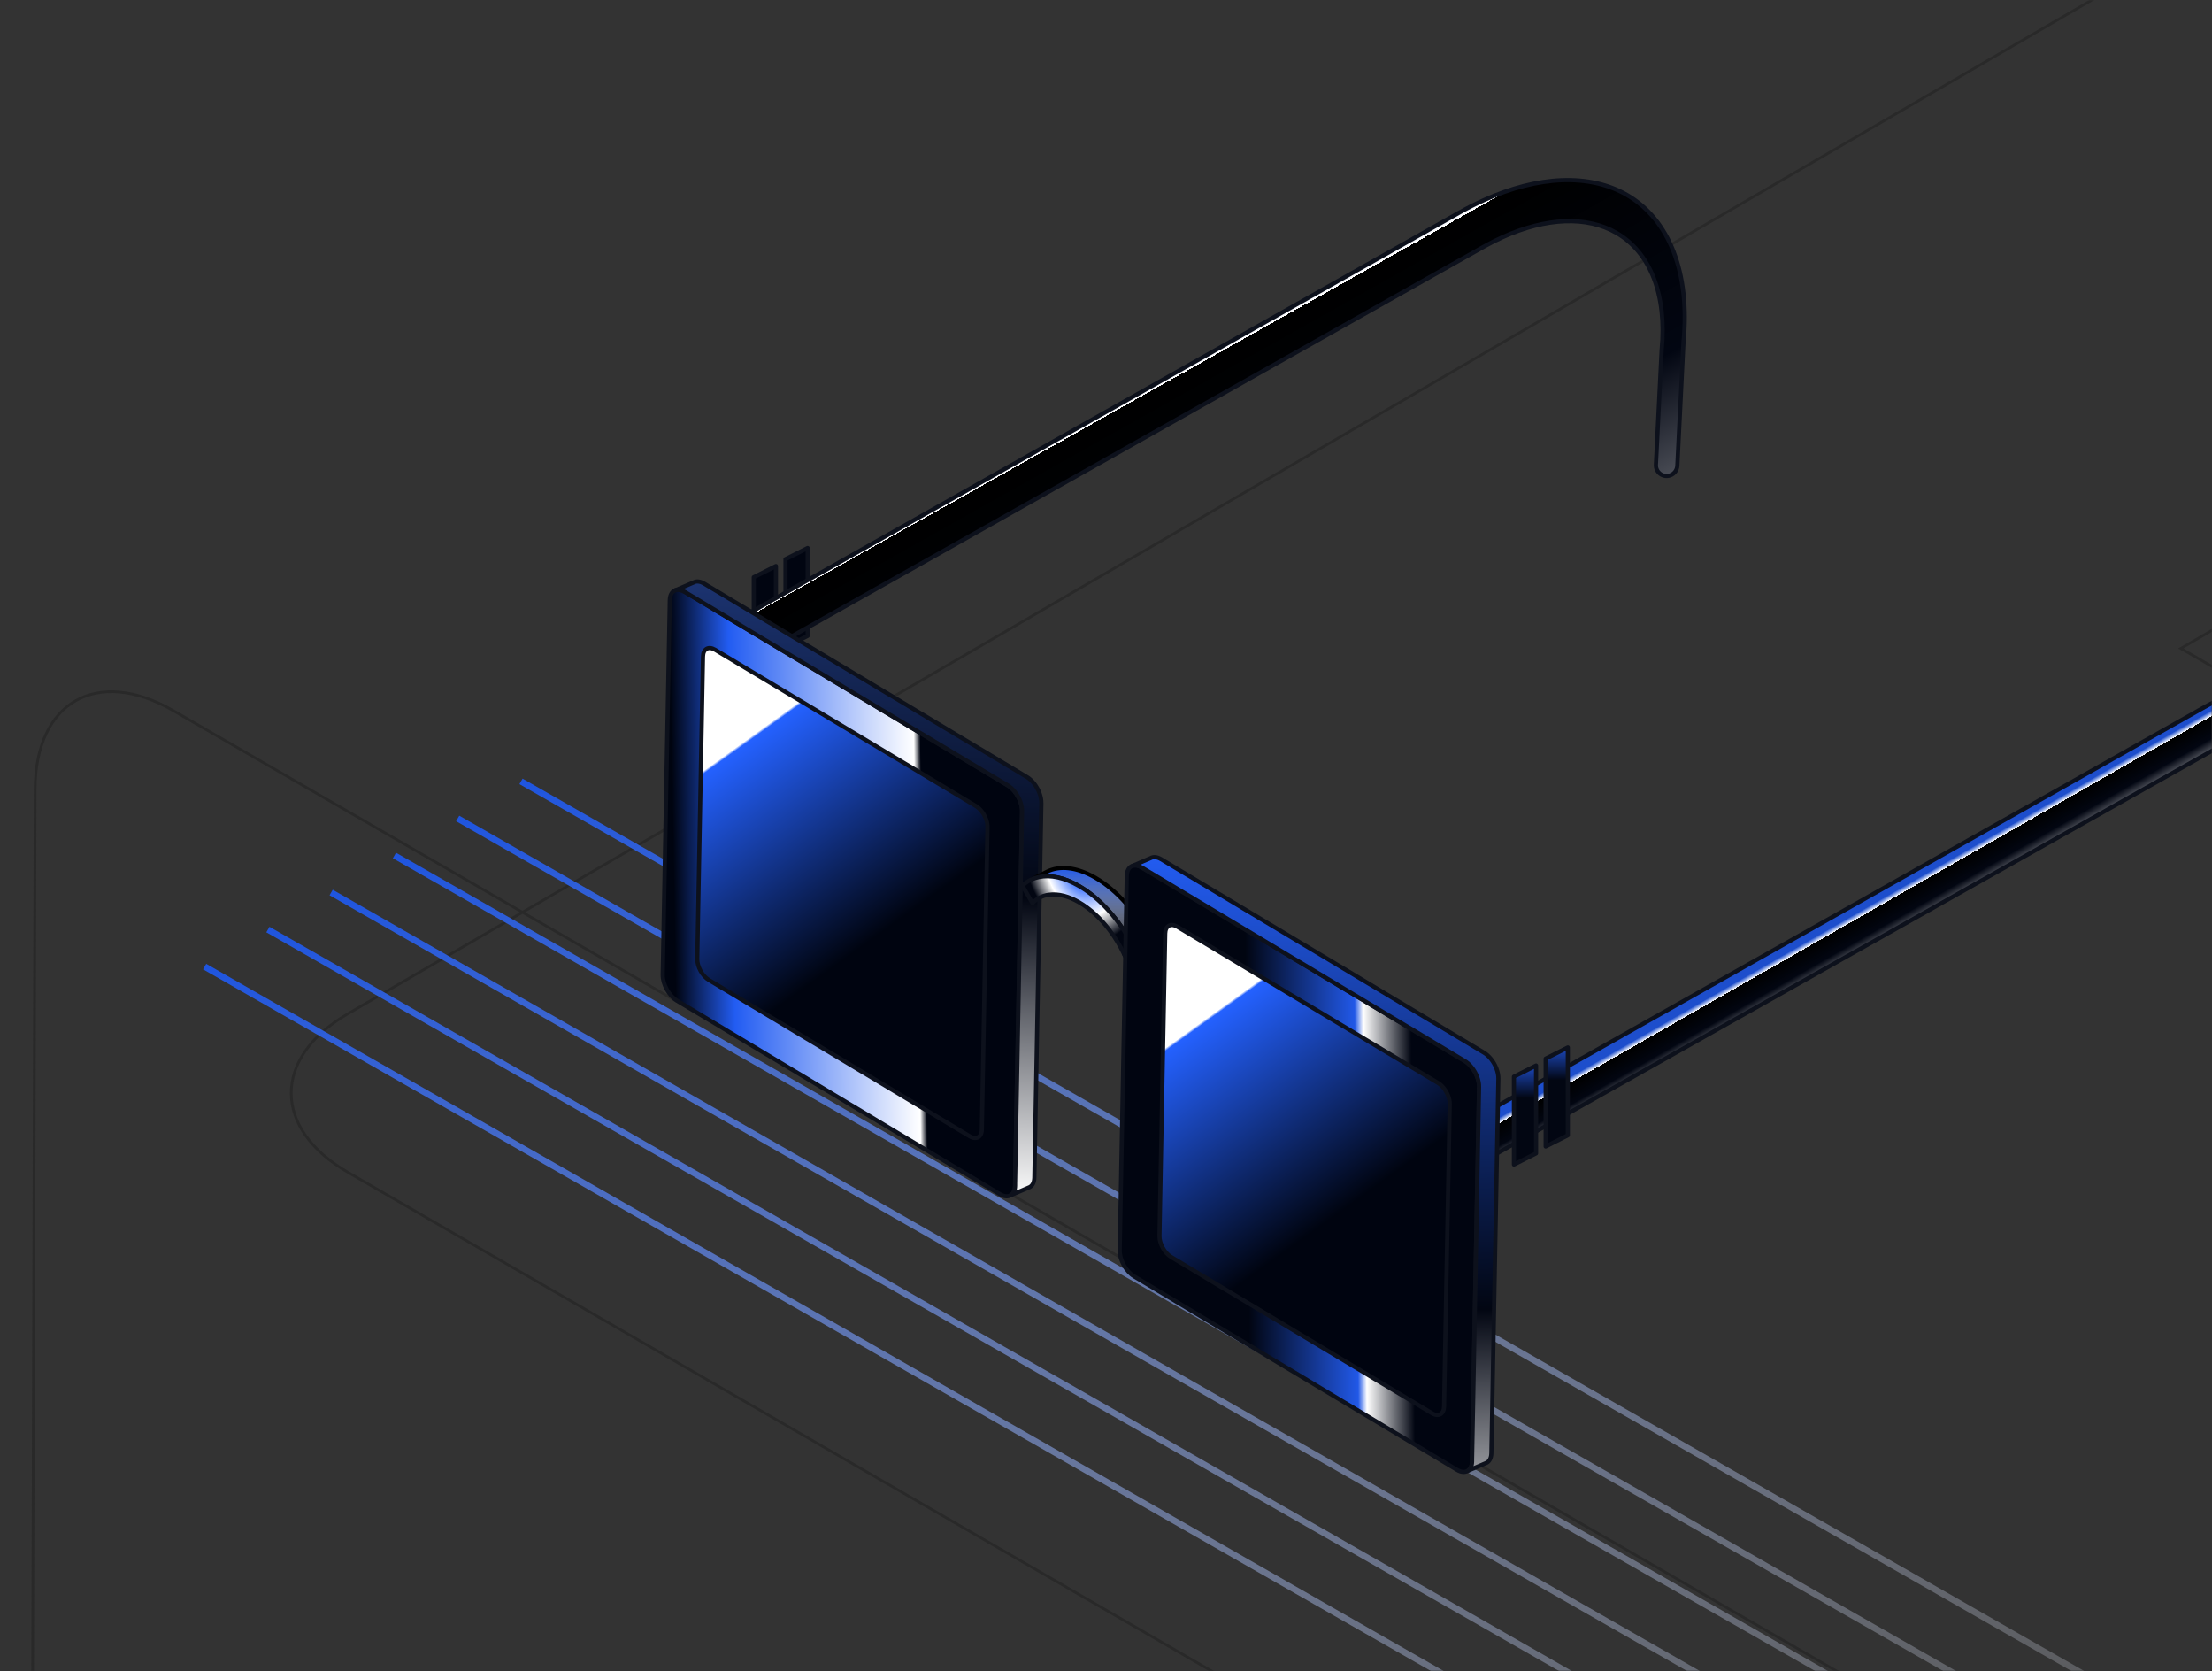 <svg width="817" height="617" viewBox="0 0 817 617" fill="none" xmlns="http://www.w3.org/2000/svg">
<rect x="0" y="0" width="817" height="617" fill="#333333" stroke="none"/>
<mask id="mask0_120_1821" style="mask-type:alpha" maskUnits="userSpaceOnUse" x="0" y="0" width="817" height="617">
<rect width="817" height="617" fill="#D9D9D9"/>
</mask>
<g mask="url(#mask0_120_1821)">
<path d="M-2053.27 -1904.79L-3158.39 -2542.76C-3186.41 -2558.97 -3231.74 -2558.87 -3259.56 -2542.76L-4357.67 -1904.59C-4385.49 -1888.38 -4385.39 -1862.17 -4357.37 -1846.06L-3252.45 -1208.2C-3224.43 -1191.99 -3179.2 -1191.99 -3151.29 -1208.2L-2697.39 -1471.95L-3680.53 -2039.57L-3490.41 -2150.03L-2507.07 -1582.31L-2052.87 -1846.26C-2025.05 -1862.37 -2025.25 -1888.68 -2053.17 -1904.79M-4437.62 -2263.1L-5542.74 -2901.06C-5570.76 -2917.27 -5616.09 -2917.17 -5643.91 -2901.06L-6742.02 -2263C-6769.84 -2246.79 -6769.74 -2220.57 -6741.72 -2204.47L-5636.8 -1566.6C-5608.78 -1550.39 -5563.56 -1550.39 -5535.64 -1566.6L-5081.74 -1830.35L-6064.88 -2397.98L-5874.76 -2508.44L-4891.42 -1940.71L-4437.22 -2204.67C-4409.4 -2220.77 -4409.6 -2247.09 -4437.52 -2263.2M-482.149 -3792.77L-1587.27 -4430.73C-1615.29 -4446.94 -1660.62 -4446.84 -1688.43 -4430.73L-2786.55 -3792.57C-2814.37 -3776.36 -2814.27 -3750.14 -2786.25 -3734.04L-1681.33 -3096.17C-1653.31 -3079.96 -1608.08 -3079.96 -1580.16 -3096.17L-1126.27 -3359.92L-2109.41 -3927.55L-1919.28 -4038.01L-935.944 -3470.29L-481.749 -3734.24C-453.931 -3750.34 -454.131 -3776.66 -482.049 -3792.77M-2866.5 -4151.07L-3971.62 -4789.14C-3999.64 -4805.35 -4044.97 -4805.25 -4072.78 -4789.14L-5170.9 -4150.97C-5198.72 -4134.76 -5198.62 -4108.55 -5170.6 -4092.44L-4065.68 -3454.58C-4037.66 -3438.37 -3992.43 -3438.37 -3964.51 -3454.58L-3510.62 -3718.33L-4493.76 -4285.95L-4303.64 -4396.41L-3320.3 -3828.69L-2866.1 -4092.64C-2838.28 -4108.75 -2838.48 -4135.06 -2866.4 -4151.17M-2053.27 2620.58L-3158.39 1982.62C-3186.41 1966.41 -3231.74 1966.51 -3259.56 1982.62L-4357.67 2620.78C-4385.49 2636.99 -4385.39 2663.21 -4357.37 2679.32L-3252.45 3317.18C-3224.43 3333.39 -3179.2 3333.39 -3151.29 3317.18L-2697.39 3053.43L-3680.53 2485.81L-3490.41 2375.34L-2507.07 2943.07L-2052.87 2679.12C-2025.05 2663.01 -2025.25 2636.69 -2053.17 2620.58M-4437.62 2262.28L-5542.74 1624.31C-5570.76 1608.11 -5616.09 1608.21 -5643.91 1624.31L-6742.02 2262.38C-6769.84 2278.59 -6769.74 2304.8 -6741.72 2320.91L-5636.8 2958.78C-5608.78 2974.98 -5563.56 2974.98 -5535.64 2958.78L-5081.74 2695.03L-6064.88 2127.4L-5874.76 2016.94L-4891.42 2584.66L-4437.22 2320.71C-4409.4 2304.6 -4409.6 2278.29 -4437.52 2262.18M-482.149 732.608L-1587.27 94.644C-1615.29 78.435 -1660.62 78.535 -1688.43 94.644L-2786.55 732.808C-2814.37 749.017 -2814.27 775.232 -2786.25 791.341L-1681.33 1429.2C-1653.31 1445.41 -1608.08 1445.41 -1580.16 1429.2L-1126.27 1165.45L-2109.41 597.831L-1919.28 487.368L-935.944 1055.09L-481.749 791.141C-453.931 775.032 -454.131 748.717 -482.049 732.608M-2866.5 374.305L-3971.62 -263.759C-3999.64 -279.968 -4044.97 -279.868 -4072.78 -263.759L-5170.9 374.405C-5198.72 390.614 -5198.62 416.83 -5170.6 432.939L-4065.68 1070.8C-4037.66 1087.01 -3992.43 1087.01 -3964.51 1070.8L-3510.62 807.052L-4493.76 239.428L-4303.64 128.965L-3320.3 696.689L-2866.1 432.739C-2838.28 416.629 -2838.48 390.315 -2866.4 374.205M-2051.77 7145.96L-3156.89 6508C-3184.91 6491.79 -3230.24 6491.89 -3258.05 6508L-4356.17 7146.16C-4383.99 7162.37 -4383.89 7188.59 -4355.87 7204.7L-3250.95 7842.56C-3222.93 7858.77 -3177.7 7858.77 -3149.78 7842.56L-2695.89 7578.81L-3679.03 7011.19L-3488.9 6900.72L-2505.57 7468.45L-2051.37 7204.5C-2023.55 7188.39 -2023.75 7162.07 -2051.67 7145.96M-4436.12 6787.66L-5541.24 6149.7C-5569.26 6133.49 -5614.59 6133.59 -5642.41 6149.7L-6740.52 6787.76C-6768.34 6803.97 -6768.24 6830.18 -6740.22 6846.29L-5635.3 7484.16C-5607.28 7500.37 -5562.05 7500.37 -5534.14 7484.16L-5080.24 7220.41L-6063.38 6652.78L-5873.26 6542.32L-4889.92 7110.04L-4435.72 6846.09C-4407.9 6829.98 -4408.1 6803.67 -4436.02 6787.56M-480.648 5257.99L-1585.77 4620.03C-1613.78 4603.82 -1659.11 4603.92 -1686.93 4620.03L-2785.05 5258.19C-2812.87 5274.4 -2812.77 5300.61 -2784.75 5316.72L-1679.83 5954.59C-1651.81 5970.8 -1606.58 5970.8 -1578.66 5954.59L-1124.77 5690.84L-2107.91 5123.21L-1917.78 5012.75L-934.443 5580.47L-480.247 5316.52C-452.429 5300.41 -452.63 5274.1 -480.548 5257.99M-2865 4899.68L-3970.12 4261.62C-3998.14 4245.41 -4043.47 4245.51 -4071.28 4261.62L-5169.4 4899.78C-5197.22 4915.99 -5197.12 4942.21 -5169.1 4958.32L-4064.18 5596.18C-4036.16 5612.39 -3990.93 5612.39 -3963.01 5596.18L-3509.12 5332.43L-4492.26 4764.81L-4302.13 4654.34L-3318.79 5222.07L-2864.6 4958.12C-2836.78 4942.01 -2836.98 4915.69 -2864.9 4899.58M30.485 -2764.89L1135.6 -2126.92C1163.62 -2110.71 1208.95 -2110.81 1236.77 -2126.92L2334.88 -2765.08C2362.7 -2781.29 2362.6 -2807.51 2334.58 -2823.62L1229.67 -3461.48C1201.65 -3477.69 1156.42 -3477.69 1128.5 -3461.48L674.604 -3197.73L1657.74 -2630.11L1467.62 -2519.65L484.281 -3087.37L30.085 -2823.42C2.267 -2807.31 2.467 -2780.99 30.385 -2764.89M2414.84 -2406.58L3519.96 -1768.62C3547.97 -1752.41 3593.3 -1752.51 3621.12 -1768.62L4719.24 -2406.68C4747.05 -2422.89 4746.95 -2449.1 4718.94 -2465.21L3614.02 -3103.08C3586 -3119.29 3540.77 -3119.29 3512.85 -3103.08L3058.96 -2839.33L4042.1 -2271.7L3851.97 -2161.24L2868.63 -2728.96L2414.44 -2465.01C2386.62 -2448.9 2386.82 -2422.59 2414.74 -2406.48M-1540.64 -876.91L-435.519 -238.946C-407.5 -222.737 -362.17 -222.837 -334.352 -238.946L763.762 -877.109C791.58 -893.319 791.48 -919.534 763.462 -935.643L-341.457 -1573.51C-369.475 -1589.72 -414.705 -1589.72 -442.623 -1573.51L-896.518 -1309.76L86.621 -742.133L-103.503 -631.67L-1086.84 -1199.39L-1541.04 -935.443C-1568.86 -919.334 -1568.66 -893.019 -1540.74 -876.91M843.714 -518.607L1948.83 119.456C1976.85 135.666 2022.18 135.566 2050 119.456L3148.11 -518.707C3175.93 -534.916 3175.83 -561.131 3147.81 -577.24L2042.89 -1215.1C2014.88 -1231.31 1969.65 -1231.31 1941.73 -1215.1L1487.83 -951.354L2470.97 -383.73L2280.85 -273.267L1297.51 -840.991L843.314 -577.04C815.496 -560.931 815.696 -534.616 843.614 -518.507M3245.98 2620.58L2140.86 1982.62C2112.84 1966.41 2067.51 1966.51 2039.69 1982.62L941.577 2620.78C913.759 2636.99 913.86 2663.21 941.878 2679.32L2046.8 3317.18C2074.82 3333.39 2120.04 3333.39 2147.96 3317.18L2601.86 3053.43L1618.72 2485.81L1808.84 2375.34L2792.18 2943.07L3246.38 2679.12C3274.2 2663.01 3274 2636.69 3246.08 2620.58M861.626 2262.28L-243.493 1624.31C-271.511 1608.11 -316.841 1608.21 -344.659 1624.31L-1442.77 2262.38C-1470.59 2278.59 -1470.49 2304.8 -1442.47 2320.91L-337.554 2958.78C-309.536 2974.98 -264.307 2974.98 -236.389 2958.78L217.506 2695.03L-765.633 2127.4L-575.51 2016.94L407.83 2584.66L862.026 2320.71C889.844 2304.6 889.644 2278.29 861.726 2262.18M4817.1 732.608L3711.98 94.644C3683.96 78.435 3638.63 78.535 3610.81 94.644L2512.7 732.808C2484.88 749.017 2484.98 775.232 2513 791.341L3617.92 1429.2C3645.94 1445.41 3691.17 1445.41 3719.09 1429.2L4172.98 1165.45L3189.84 597.831L3379.96 487.368L4363.3 1055.09L4817.5 791.141C4845.32 775.032 4845.12 748.717 4817.2 732.608M2432.75 374.305L1327.63 -263.759C1299.61 -279.968 1254.28 -279.868 1226.46 -263.759L128.348 374.405C100.53 390.614 100.63 416.83 128.649 432.939L1233.57 1070.8C1261.59 1087.01 1306.81 1087.01 1334.73 1070.8L1788.63 807.052L805.489 239.428L995.613 128.965L1978.95 696.689L2433.15 432.739C2460.97 416.629 2460.77 390.315 2432.85 374.205M3247.48 7145.96L2142.36 6508C2114.34 6491.79 2069.01 6491.89 2041.19 6508L943.079 7146.16C915.261 7162.37 915.361 7188.59 943.379 7204.7L2048.3 7842.56C2076.32 7858.77 2121.55 7858.77 2149.46 7842.56L2603.36 7578.81L1620.22 7011.19L1810.34 6900.72L2793.68 7468.45L3247.88 7204.5C3275.7 7188.39 3275.5 7162.07 3247.58 7145.96M863.127 6787.66L-241.992 6149.7C-270.01 6133.49 -315.34 6133.59 -343.158 6149.7L-1441.27 6787.76C-1469.09 6803.97 -1468.99 6830.18 -1440.97 6846.29L-336.053 7484.16C-308.035 7500.37 -262.806 7500.37 -234.888 7484.16L219.008 7220.41L-764.132 6652.78L-574.008 6542.32L409.332 7110.04L863.527 6846.09C891.346 6829.98 891.145 6803.67 863.227 6787.56M4818.6 5257.99L3713.48 4620.03C3685.46 4603.82 3640.13 4603.92 3612.32 4620.03L2514.2 5258.19C2486.38 5274.4 2486.48 5300.61 2514.5 5316.72L3619.42 5954.59C3647.44 5970.8 3692.67 5970.8 3720.59 5954.59L4174.48 5690.84L3191.34 5123.21L3381.47 5012.75L4364.81 5580.47L4819 5316.52C4846.82 5300.41 4846.62 5274.1 4818.7 5257.99M2434.25 4899.68L1329.13 4261.62C1301.11 4245.41 1255.78 4245.51 1227.96 4261.62L129.849 4899.78C102.031 4915.99 102.132 4942.21 130.15 4958.32L1235.07 5596.18C1263.09 5612.39 1308.32 5612.39 1336.23 5596.18L1790.13 5332.43L806.99 4764.81L997.114 4654.34L1980.45 5222.07L2434.65 4958.12C2462.47 4942.01 2462.27 4915.69 2434.35 4899.58M8545.23 -1904.79L7440.11 -2542.76C7412.09 -2558.97 7366.76 -2558.87 7338.94 -2542.76L6240.83 -1904.59C6213.01 -1888.38 6213.11 -1862.17 6241.13 -1846.06L7346.05 -1208.2C7374.06 -1191.99 7419.29 -1191.99 7447.21 -1208.2L7901.11 -1471.95L6917.97 -2039.57L7108.09 -2150.03L8091.43 -1582.31L8545.63 -1846.26C8573.44 -1862.37 8573.25 -1888.68 8545.33 -1904.79M6160.87 -2263.1L5055.76 -2901.06C5027.74 -2917.27 4982.41 -2917.17 4954.59 -2901.06L3856.47 -2263C3828.66 -2246.79 3828.76 -2220.57 3856.78 -2204.47L4961.69 -1566.6C4989.71 -1550.39 5034.94 -1550.39 5062.86 -1566.6L5516.76 -1830.35L4533.62 -2397.98L4723.74 -2508.44L5707.08 -1940.71L6161.28 -2204.67C6189.09 -2220.77 6188.89 -2247.09 6160.97 -2263.2M10116.3 -3792.77L9011.23 -4430.73C8983.21 -4446.94 8937.88 -4446.84 8910.06 -4430.73L7811.95 -3792.57C7784.13 -3776.36 7784.23 -3750.14 7812.25 -3734.04L8917.17 -3096.17C8945.19 -3079.96 8990.42 -3079.96 9018.33 -3096.17L9472.23 -3359.92L8489.09 -3927.55L8679.21 -4038.01L9662.55 -3470.29L10116.7 -3734.24C10144.6 -3750.34 10144.4 -3776.66 10116.4 -3792.77M7732 -4151.07L6626.88 -4789.14C6598.86 -4805.35 6553.53 -4805.25 6525.71 -4789.14L5427.6 -4150.97C5399.78 -4134.76 5399.88 -4108.55 5427.9 -4092.44L6532.82 -3454.58C6560.83 -3438.37 6606.06 -3438.37 6633.98 -3454.58L7087.88 -3718.33L6104.74 -4285.95L6294.86 -4396.41L7278.2 -3828.69L7732.4 -4092.64C7760.22 -4108.75 7760.02 -4135.06 7732.1 -4151.17M8545.23 2620.58L7440.11 1982.62C7412.09 1966.41 7366.76 1966.51 7338.94 1982.62L6240.83 2620.78C6213.01 2636.99 6213.11 2663.21 6241.13 2679.32L7346.05 3317.18C7374.06 3333.39 7419.29 3333.39 7447.21 3317.18L7901.11 3053.43L6917.97 2485.81L7108.09 2375.34L8091.43 2943.07L8545.63 2679.12C8573.44 2663.01 8573.24 2636.69 8545.33 2620.58M6160.87 2262.28L5055.76 1624.31C5027.74 1608.11 4982.41 1608.21 4954.59 1624.31L3856.47 2262.38C3828.66 2278.59 3828.76 2304.8 3856.78 2320.91L4961.69 2958.78C4989.71 2974.98 5034.94 2974.98 5062.86 2958.78L5516.75 2695.03L4533.61 2127.4L4723.74 2016.94L5707.08 2584.66L6161.27 2320.71C6189.09 2304.6 6188.89 2278.29 6160.97 2262.18M10116.3 732.608L9011.23 94.644C8983.21 78.435 8937.88 78.535 8910.06 94.644L7811.95 732.808C7784.13 749.017 7784.23 775.232 7812.25 791.341L8917.17 1429.2C8945.19 1445.41 8990.42 1445.41 9018.33 1429.2L9472.23 1165.45L8489.09 597.831L8679.21 487.368L9662.55 1055.09L10116.7 791.141C10144.6 775.032 10144.4 748.717 10116.4 732.608M7732 374.305L6626.88 -263.759C6598.86 -279.968 6553.53 -279.868 6525.71 -263.759L5427.6 374.405C5399.78 390.614 5399.88 416.83 5427.9 432.939L6532.82 1070.8C6560.83 1087.01 6606.06 1087.01 6633.98 1070.8L7087.88 807.052L6104.74 239.428L6294.86 128.965L7278.2 696.689L7732.4 432.739C7760.21 416.629 7760.02 390.315 7732.1 374.205M8546.73 7145.96L7441.61 6508C7413.59 6491.79 7368.26 6491.89 7340.44 6508L6242.33 7146.16C6214.51 7162.37 6214.61 7188.59 6242.63 7204.7L7347.55 7842.56C7375.56 7858.77 7420.79 7858.77 7448.71 7842.56L7902.61 7578.81L6919.47 7011.19L7109.59 6900.72L8092.93 7468.45L8547.13 7204.5C8574.95 7188.39 8574.75 7162.07 8546.83 7145.96M6162.37 6787.66L5057.26 6149.7C5029.24 6133.49 4983.91 6133.59 4956.09 6149.7L3857.98 6787.76C3830.16 6803.97 3830.26 6830.18 3858.28 6846.29L4963.19 7484.16C4991.21 7500.37 5036.44 7500.37 5064.36 7484.16L5518.26 7220.41L4535.12 6652.78L4725.24 6542.32L5708.58 7110.04L6162.78 6846.09C6190.59 6829.98 6190.39 6803.67 6162.47 6787.56M10117.8 5257.99L9012.73 4620.03C8984.71 4603.82 8939.38 4603.92 8911.56 4620.03L7813.45 5258.19C7785.63 5274.4 7785.73 5300.61 7813.75 5316.72L8918.67 5954.59C8946.69 5970.8 8991.92 5970.8 9019.83 5954.59L9473.73 5690.84L8490.59 5123.21L8680.71 5012.75L9664.05 5580.47L10118.2 5316.52C10146.1 5300.41 10145.9 5274.1 10117.9 5257.99M7733.5 4899.68L6628.38 4261.62C6600.36 4245.41 6555.03 4245.51 6527.21 4261.62L5429.1 4899.78C5401.28 4915.99 5401.38 4942.21 5429.4 4958.32L6534.32 5596.18C6562.34 5612.39 6607.56 5612.39 6635.48 5596.18L7089.38 5332.43L6106.24 4764.81L6296.36 4654.34L7279.7 5222.07L7733.9 4958.12C7761.72 4942.01 7761.52 4915.69 7733.6 4899.58M-2257.4 -1897.19L-3362.52 -1259.23C-3390.54 -1243.02 -3413.16 -1203.89 -3413.06 -1171.68L-3409.45 98.348C-3409.45 130.466 -3386.64 143.574 -3358.52 127.365L-2253.6 -510.499C-2225.58 -526.608 -2202.97 -565.93 -2203.07 -598.049L-2204.57 -1123.05L-3187.71 -555.424L-3188.31 -775.25L-2204.97 -1342.97L-2206.47 -1868.17C-2206.47 -1900.39 -2229.39 -1913.3 -2257.4 -1897.19ZM-3316.99 -1378.8L-4422.11 -2016.76C-4450.13 -2032.87 -4472.95 -2019.96 -4473.05 -1987.74L-4476.65 -717.719C-4476.65 -685.601 -4454.03 -646.278 -4426.12 -630.169L-3321.2 7.694C-3293.18 23.904 -3270.36 10.896 -3270.26 -21.322L-3268.76 -546.221L-4251.9 -1113.84L-4251.3 -1333.77L-3267.96 -766.046L-3266.46 -1291.25C-3266.46 -1323.46 -3288.98 -1362.59 -3316.99 -1378.8ZM-4641.76 -2255.49L-5746.88 -1617.53C-5774.89 -1601.32 -5797.51 -1562.2 -5797.41 -1529.98L-5793.81 -259.957C-5793.81 -227.838 -5770.99 -214.731 -5742.87 -230.94L-4637.95 -868.804C-4609.94 -884.913 -4587.32 -924.235 -4587.42 -956.354L-4588.92 -1481.35L-5572.06 -913.729L-5572.66 -1133.55L-4589.32 -1701.28L-4590.82 -2226.48C-4590.82 -2258.7 -4613.74 -2271.6 -4641.76 -2255.49ZM-5701.35 -1737.1L-6806.46 -2375.06C-6834.48 -2391.17 -6857.3 -2378.27 -6857.4 -2346.05L-6861 -1076.02C-6861 -1043.91 -6838.39 -1004.58 -6810.47 -988.474L-5705.55 -350.61C-5677.53 -334.401 -5654.72 -347.408 -5654.61 -379.627L-5653.11 -904.526L-6636.25 -1472.15L-6635.65 -1692.07L-5652.31 -1124.35L-5650.81 -1649.55C-5650.81 -1681.77 -5673.33 -1720.89 -5701.35 -1737.1ZM-686.182 -3785.17L-1791.3 -3147.21C-1819.32 -3131 -1841.93 -3091.87 -1841.83 -3059.66L-1838.23 -1789.63C-1838.23 -1757.51 -1815.42 -1744.41 -1787.3 -1760.62L-682.379 -2398.48C-654.361 -2414.59 -631.746 -2453.91 -631.846 -2486.03L-633.348 -3011.03L-1616.49 -2443.4L-1617.09 -2663.23L-633.748 -3230.95L-635.249 -3756.15C-635.249 -3788.37 -658.163 -3801.28 -686.182 -3785.17ZM-1745.87 -3266.77L-2850.99 -3904.73C-2879.01 -3920.84 -2901.82 -3907.94 -2901.92 -3875.72L-2905.53 -2605.69C-2905.53 -2573.58 -2882.91 -2534.25 -2854.99 -2518.14L-1750.07 -1880.28C-1722.06 -1864.07 -1699.24 -1877.08 -1699.14 -1909.3L-1697.64 -2434.2L-2680.78 -3001.82L-2680.18 -3221.75L-1696.84 -2654.02L-1695.34 -3179.22C-1695.34 -3211.44 -1717.85 -3250.56 -1745.87 -3266.77ZM-3070.53 -4143.47L-4175.65 -3505.51C-4203.67 -3489.3 -4226.29 -3450.17 -4226.19 -3417.96L-4222.58 -2147.93C-4222.58 -2115.81 -4199.77 -2102.71 -4171.65 -2118.92L-3066.73 -2756.78C-3038.71 -2772.89 -3016.1 -2812.21 -3016.2 -2844.33L-3017.7 -3369.33L-4000.84 -2801.7L-4001.44 -3021.53L-3018.1 -3589.25L-3019.6 -4114.45C-3019.6 -4146.67 -3042.52 -4159.58 -3070.53 -4143.47ZM-4130.22 -3625.08L-5235.34 -4263.04C-5263.36 -4279.15 -5286.18 -4266.24 -5286.28 -4234.02L-5289.88 -2964C-5289.88 -2931.88 -5267.26 -2892.56 -5239.34 -2876.45L-4134.43 -2238.59C-4106.41 -2222.38 -4083.59 -2235.38 -4083.49 -2267.6L-4081.99 -2792.5L-5065.13 -3360.12L-5064.53 -3580.05L-4081.19 -3012.33L-4079.69 -3537.53C-4079.69 -3569.74 -4102.2 -3608.87 -4130.22 -3625.08ZM-2257.4 2628.19L-3362.52 3266.15C-3390.54 3282.36 -3413.16 3321.48 -3413.06 3353.7L-3409.45 4623.72C-3409.45 4655.84 -3386.64 4668.95 -3358.52 4652.74L-2253.6 4014.88C-2225.58 3998.77 -2202.97 3959.45 -2203.07 3927.33L-2204.57 3402.33L-3187.71 3969.95L-3188.31 3750.13L-2204.97 3182.4L-2206.47 2657.2C-2206.47 2624.99 -2229.39 2612.08 -2257.4 2628.19ZM-3316.99 3146.59L-4422.11 2508.62C-4450.13 2492.51 -4472.95 2505.42 -4473.05 2537.64L-4476.65 3807.66C-4476.65 3839.78 -4454.03 3879.1 -4426.12 3895.21L-3321.2 4533.08C-3293.18 4549.29 -3270.36 4536.28 -3270.26 4504.06L-3268.76 3979.16L-4251.9 3411.54L-4251.3 3191.61L-3267.96 3759.34L-3266.46 3234.14C-3266.46 3201.92 -3288.98 3162.8 -3316.99 3146.59ZM-4641.76 2269.88L-5746.88 2907.85C-5774.89 2924.06 -5797.51 2963.18 -5797.41 2995.4L-5793.81 4265.42C-5793.81 4297.54 -5770.99 4310.65 -5742.87 4294.44L-4637.95 3656.57C-4609.94 3640.46 -4587.32 3601.14 -4587.42 3569.02L-4588.92 3044.02L-5572.06 3611.65L-5572.66 3391.82L-4589.32 2824.1L-4590.82 2298.9C-4590.82 2266.68 -4613.74 2253.77 -4641.76 2269.88ZM-5701.35 2788.28L-6806.46 2150.32C-6834.48 2134.21 -6857.3 2147.12 -6857.4 2179.33L-6861 3449.36C-6861 3481.48 -6838.39 3520.8 -6810.47 3536.91L-5705.55 4174.77C-5677.53 4190.98 -5654.72 4177.97 -5654.61 4145.75L-5653.11 3620.86L-6636.25 3053.23L-6635.65 2833.31L-5652.31 3401.03L-5650.81 2875.83C-5650.81 2843.61 -5673.33 2804.49 -5701.35 2788.28ZM-686.182 740.212L-1791.3 1378.18C-1819.32 1394.39 -1841.93 1433.51 -1841.83 1465.73L-1838.23 2735.75C-1838.23 2767.87 -1815.42 2780.98 -1787.3 2764.77L-682.379 2126.9C-654.361 2110.79 -631.746 2071.47 -631.846 2039.35L-633.348 1514.35L-1616.49 2081.98L-1617.09 1862.15L-633.748 1294.43L-635.249 769.229C-635.249 737.01 -658.163 724.103 -686.182 740.212ZM-1745.87 1258.61L-2850.99 620.642C-2879.01 604.533 -2901.82 617.441 -2901.92 649.659L-2905.53 1919.68C-2905.53 1951.8 -2882.91 1991.12 -2854.99 2007.23L-1750.07 2645.1C-1722.06 2661.31 -1699.24 2648.3 -1699.14 2616.08L-1697.64 2091.18L-2680.78 1523.56L-2680.18 1303.63L-1696.84 1871.36L-1695.34 1346.16C-1695.34 1313.94 -1717.85 1274.82 -1745.87 1258.61ZM-3070.53 381.908L-4175.65 1019.87C-4203.67 1036.08 -4226.29 1075.2 -4226.19 1107.42L-4222.58 2377.44C-4222.58 2409.56 -4199.77 2422.67 -4171.65 2406.46L-3066.73 1768.6C-3038.71 1752.49 -3016.1 1713.17 -3016.2 1681.05L-3017.7 1156.05L-4000.84 1723.67L-4001.44 1503.85L-3018.1 936.124L-3019.6 410.924C-3019.6 378.706 -3042.52 365.798 -3070.53 381.908ZM-4130.22 900.301L-5235.34 262.338C-5263.36 246.228 -5286.18 259.136 -5286.28 291.354L-5289.88 1561.38C-5289.88 1593.5 -5267.26 1632.82 -5239.34 1648.93L-4134.43 2286.79C-4106.41 2303 -4083.59 2289.99 -4083.49 2257.77L-4081.99 1732.88L-5065.13 1165.25L-5064.53 945.327L-4081.19 1513.05L-4079.69 987.851C-4079.69 955.633 -4102.2 916.51 -4130.22 900.301ZM-2255.9 7153.57L-3361.02 7791.53C-3389.04 7807.74 -3411.66 7846.86 -3411.56 7879.08L-3407.95 9149.11C-3407.95 9181.22 -3385.14 9194.33 -3357.02 9178.12L-2252.1 8540.26C-2224.08 8524.15 -2201.47 8484.83 -2201.57 8452.71L-2203.07 7927.71L-3186.21 8495.33L-3186.81 8275.51L-2203.47 7707.78L-2204.97 7182.59C-2204.97 7150.37 -2227.89 7137.46 -2255.9 7153.57ZM-3315.49 7671.96L-4420.61 7034C-4448.63 7017.89 -4471.44 7030.8 -4471.54 7063.02L-4475.15 8333.04C-4475.15 8365.16 -4452.53 8404.48 -4424.61 8420.59L-3319.69 9058.45C-3291.68 9074.66 -3268.86 9061.65 -3268.76 9029.44L-3267.26 8504.54L-4250.4 7936.91L-4249.8 7716.99L-3266.46 8284.71L-3264.96 7759.51C-3264.96 7727.29 -3287.47 7688.17 -3315.49 7671.96ZM-4640.26 6795.26L-5745.37 7433.23C-5773.39 7449.44 -5796.01 7488.56 -5795.91 7520.78L-5792.3 8790.8C-5792.3 8822.92 -5769.49 8836.03 -5741.37 8819.82L-4636.45 8181.96C-4608.43 8165.85 -4585.82 8126.52 -4585.92 8094.41L-4587.42 7569.41L-5570.56 8137.03L-5571.16 7917.2L-4587.82 7349.48L-4589.32 6824.28C-4589.32 6792.06 -4612.24 6779.15 -4640.26 6795.26ZM-5699.84 7313.66L-6804.96 6675.69C-6832.98 6659.58 -6855.8 6672.49 -6855.9 6704.71L-6859.5 7974.73C-6859.5 8006.85 -6836.88 8046.18 -6808.97 8062.28L-5704.05 8700.15C-5676.03 8716.36 -5653.21 8703.35 -5653.11 8671.13L-5651.61 8146.23L-6634.75 7578.61L-6634.15 7358.68L-5650.81 7926.41L-5649.31 7401.21C-5649.31 7368.99 -5671.83 7329.87 -5699.84 7313.66ZM-684.68 5265.59L-1789.8 5903.55C-1817.82 5919.76 -1840.43 5958.88 -1840.33 5991.1L-1836.73 7261.13C-1836.73 7293.24 -1813.92 7306.35 -1785.8 7290.14L-680.878 6652.28C-652.86 6636.17 -630.245 6596.85 -630.345 6564.73L-631.846 6039.73L-1614.99 6607.35L-1615.59 6387.53L-632.246 5819.8L-633.748 5294.61C-633.748 5262.39 -656.662 5249.48 -684.68 5265.59ZM-1744.37 5783.99L-2849.49 5146.02C-2877.51 5129.91 -2900.32 5142.82 -2900.42 5175.04L-2904.02 6445.06C-2904.02 6477.18 -2881.41 6516.51 -2853.49 6532.61L-1748.57 7170.48C-1720.55 7186.69 -1697.74 7173.68 -1697.64 7141.46L-1696.14 6616.56L-2679.28 6048.94L-2678.68 5829.01L-1695.34 6396.74L-1693.84 5871.54C-1693.84 5839.32 -1716.35 5800.2 -1744.37 5783.99ZM-3069.03 4907.29L-4174.15 5545.25C-4202.17 5561.46 -4224.78 5600.58 -4224.68 5632.8L-4221.08 6902.83C-4221.08 6934.94 -4198.27 6948.05 -4170.15 6931.84L-3065.23 6293.98C-3037.21 6277.87 -3014.6 6238.55 -3014.7 6206.43L-3016.2 5681.43L-3999.34 6249.05L-3999.94 6029.23L-3016.6 5461.5L-3018.1 4936.31C-3018.1 4904.09 -3041.01 4891.18 -3069.03 4907.29ZM-4128.72 5425.68L-5233.84 4787.72C-5261.86 4771.61 -5284.67 4784.52 -5284.77 4816.74L-5288.38 6086.76C-5288.38 6118.88 -5265.76 6158.2 -5237.84 6174.31L-4132.92 6812.17C-4104.91 6828.38 -4082.09 6815.37 -4081.99 6783.16L-4080.49 6258.26L-5063.63 5690.63L-5063.03 5470.71L-4079.69 6038.43L-4078.19 5513.23C-4078.19 5481.01 -4100.7 5441.89 -4128.72 5425.68ZM234.618 -2772.49L1339.74 -3410.45C1367.76 -3426.66 1390.37 -3465.78 1390.27 -3498L1386.67 -4768.03C1386.67 -4800.14 1363.85 -4813.25 1335.73 -4797.04L230.816 -4159.18C202.798 -4143.07 180.183 -4103.75 180.283 -4071.63L181.784 -3546.63L1164.92 -4114.25L1165.52 -3894.43L182.184 -3326.71L183.685 -2801.51C183.685 -2769.29 206.6 -2756.38 234.618 -2772.49ZM1294.21 -3290.89L2399.33 -2652.92C2427.34 -2636.82 2450.16 -2649.72 2450.26 -2681.94L2453.86 -3951.96C2453.86 -3984.08 2431.25 -4023.41 2403.33 -4039.51L1298.41 -4677.38C1270.39 -4693.59 1247.58 -4680.58 1247.48 -4648.36L1245.98 -4123.46L2229.12 -3555.84L2228.52 -3335.91L1245.18 -3903.64L1243.67 -3378.44C1243.67 -3346.22 1266.19 -3307.1 1294.21 -3290.89ZM2618.97 -2414.18L3724.09 -3052.15C3752.11 -3068.36 3774.72 -3107.48 3774.62 -3139.7L3771.02 -4409.72C3771.02 -4441.84 3748.2 -4454.95 3720.09 -4438.74L2615.17 -3800.88C2587.15 -3784.77 2564.53 -3745.44 2564.63 -3713.33L2566.14 -3188.33L3549.28 -3755.95L3549.88 -3536.12L2566.54 -2968.4L2568.04 -2443.2C2568.04 -2410.98 2590.95 -2398.08 2618.97 -2414.18ZM3678.56 -2932.58L4783.68 -2294.62C4811.7 -2278.51 4834.51 -2291.42 4834.61 -2323.64L4838.21 -3593.66C4838.21 -3625.78 4815.6 -3665.1 4787.68 -3681.21L3682.76 -4319.07C3654.74 -4335.28 3631.93 -4322.28 3631.83 -4290.06L3630.33 -3765.16L4613.47 -3197.53L4612.87 -2977.61L3629.53 -3545.33L3628.03 -3020.13C3628.03 -2987.91 3650.54 -2948.79 3678.56 -2932.58ZM-1336.6 -884.514L-231.486 -1522.48C-203.467 -1538.69 -180.852 -1577.81 -180.952 -1610.03L-184.555 -2880.05C-184.555 -2912.17 -207.37 -2925.28 -235.488 -2909.07L-1340.41 -2271.2C-1368.43 -2255.1 -1391.04 -2215.77 -1390.94 -2183.65L-1389.44 -1658.66L-406.299 -2226.28L-405.699 -2006.45L-1389.04 -1438.73L-1387.54 -913.531C-1387.54 -881.312 -1364.62 -868.405 -1336.6 -884.514ZM-276.914 -1402.91L828.205 -764.944C856.223 -748.835 879.037 -761.742 879.138 -793.961L882.74 -2063.98C882.74 -2096.1 860.125 -2135.42 832.207 -2151.53L-272.712 -2789.4C-300.73 -2805.61 -323.545 -2792.6 -323.645 -2760.38L-325.146 -2235.48L657.994 -1667.86L657.394 -1447.93L-325.947 -2015.66L-327.447 -1490.46C-327.447 -1458.24 -304.933 -1419.12 -276.914 -1402.91ZM1047.75 -526.209L2152.87 -1164.17C2180.88 -1180.38 2203.5 -1219.5 2203.4 -1251.72L2199.8 -2521.75C2199.8 -2553.86 2176.98 -2566.97 2148.86 -2550.76L1043.94 -1912.9C1015.93 -1896.79 993.312 -1857.47 993.412 -1825.35L994.913 -1300.35L1978.05 -1867.97L1978.65 -1648.15L995.313 -1080.43L996.814 -555.226C996.814 -523.008 1019.73 -510.1 1047.75 -526.209ZM2107.44 -1044.61L3212.56 -406.644C3240.57 -390.535 3263.39 -403.442 3263.49 -435.661L3267.09 -1705.68C3267.09 -1737.8 3244.48 -1777.13 3216.56 -1793.23L2111.64 -2431.1C2083.62 -2447.31 2060.81 -2434.3 2060.71 -2402.08L2059.21 -1877.18L3042.35 -1309.56L3041.74 -1089.63L2058.4 -1657.36L2056.9 -1132.16C2056.9 -1099.94 2079.42 -1060.82 2107.44 -1044.61ZM3041.84 2628.19L1936.73 3266.15C1908.71 3282.36 1886.09 3321.48 1886.19 3353.7L1889.8 4623.72C1889.8 4655.84 1912.61 4668.95 1940.73 4652.74L3045.65 4014.88C3073.67 3998.77 3096.28 3959.45 3096.18 3927.33L3094.68 3402.33L2111.54 3969.95L2110.94 3750.13L3094.28 3182.4L3092.78 2657.2C3092.78 2624.99 3069.86 2612.08 3041.84 2628.19ZM1982.25 3146.59L877.136 2508.62C849.117 2492.51 826.302 2505.42 826.202 2537.64L822.6 3807.66C822.6 3839.78 845.215 3879.1 873.133 3895.21L1978.05 4533.08C2006.07 4549.29 2028.88 4536.28 2028.98 4504.06L2030.49 3979.16L1047.35 3411.54L1047.95 3191.61L2031.29 3759.34L2032.79 3234.14C2032.79 3201.92 2010.27 3162.8 1982.25 3146.59ZM657.493 2269.88L-447.626 2907.85C-475.644 2924.06 -498.259 2963.18 -498.159 2995.4L-494.557 4265.42C-494.557 4297.54 -471.742 4310.65 -443.624 4294.44L661.296 3656.57C689.314 3640.46 711.928 3601.14 711.828 3569.02L710.327 3044.02L-272.813 3611.65L-273.413 3391.82L709.927 2824.1L708.426 2298.9C708.426 2266.68 685.511 2253.77 657.493 2269.88ZM-402.097 2788.28L-1507.22 2150.32C-1535.23 2134.21 -1558.05 2147.12 -1558.15 2179.33L-1561.75 3449.36C-1561.75 3481.48 -1539.14 3520.8 -1511.22 3536.91L-406.299 4174.77C-378.281 4190.98 -355.466 4177.97 -355.366 4145.75L-353.865 3620.86L-1337 3053.23L-1336.4 2833.31L-353.065 3401.03L-351.564 2875.83C-351.564 2843.61 -374.078 2804.49 -402.097 2788.28ZM4613.07 740.212L3507.95 1378.18C3479.93 1394.39 3457.32 1433.51 3457.42 1465.73L3461.02 2735.75C3461.02 2767.87 3483.83 2780.98 3511.95 2764.77L4616.87 2126.9C4644.89 2110.79 4667.5 2071.47 4667.4 2039.35L4665.9 1514.35L3682.76 2081.98L3682.16 1862.15L4665.5 1294.43L4664 769.229C4664 737.01 4641.09 724.103 4613.07 740.212ZM3553.38 1258.61L2448.26 620.642C2420.24 604.533 2397.42 617.441 2397.32 649.659L2393.72 1919.68C2393.72 1951.8 2416.34 1991.12 2444.26 2007.23L3549.18 2645.1C3577.19 2661.31 3600.01 2648.3 3600.11 2616.08L3601.61 2091.18L2618.47 1523.56L2619.07 1303.63L3602.41 1871.36L3603.91 1346.16C3603.91 1313.94 3581.4 1274.82 3553.38 1258.61ZM2228.72 381.908L1123.6 1019.87C1095.58 1036.08 1072.96 1075.2 1073.06 1107.42L1076.67 2377.44C1076.67 2409.56 1099.48 2422.67 1127.6 2406.46L2232.52 1768.6C2260.54 1752.49 2283.15 1713.17 2283.05 1681.05L2281.55 1156.05L1298.41 1723.67L1297.81 1503.85L2281.15 936.124L2279.65 410.924C2279.65 378.706 2256.73 365.798 2228.72 381.908ZM1169.03 900.301L63.907 262.338C35.889 246.228 13.073 259.136 12.973 291.354L9.371 1561.38C9.371 1593.5 31.986 1632.82 59.904 1648.93L1164.82 2286.79C1192.84 2303 1215.66 2289.99 1215.76 2257.77L1217.26 1732.88L234.118 1165.25L234.718 945.327L1218.06 1513.05L1219.56 987.851C1219.56 955.633 1197.04 916.51 1169.03 900.301ZM3043.35 7153.57L1938.23 7791.53C1910.21 7807.74 1887.59 7846.86 1887.69 7879.08L1891.3 9149.11C1891.3 9181.22 1914.11 9194.33 1942.23 9178.12L3047.15 8540.26C3075.17 8524.15 3097.78 8484.83 3097.68 8452.71L3096.18 7927.71L2113.04 8495.33L2112.44 8275.51L3095.78 7707.78L3094.28 7182.59C3094.28 7150.37 3071.36 7137.46 3043.35 7153.57ZM1983.76 7671.96L878.637 7034C850.619 7017.89 827.803 7030.8 827.703 7063.02L824.101 8333.04C824.101 8365.16 846.716 8404.48 874.634 8420.59L1979.55 9058.45C2007.57 9074.66 2030.39 9061.65 2030.49 9029.44L2031.99 8504.54L1048.85 7936.91L1049.45 7716.99L2032.79 8284.71L2034.29 7759.51C2034.29 7727.29 2011.77 7688.17 1983.76 7671.96ZM658.994 6795.26L-446.125 7433.23C-474.143 7449.44 -496.758 7488.56 -496.658 7520.78L-493.055 8790.8C-493.055 8822.92 -470.241 8836.03 -442.123 8819.82L662.797 8181.96C690.815 8165.85 713.43 8126.52 713.33 8094.41L711.828 7569.41L-271.311 8137.03L-271.912 7917.2L711.428 7349.48L709.927 6824.28C709.927 6792.06 687.013 6779.15 658.994 6795.26ZM-400.595 7313.66L-1505.71 6675.69C-1533.73 6659.58 -1556.55 6672.49 -1556.65 6704.71L-1560.25 7974.73C-1560.25 8006.85 -1537.64 8046.18 -1509.72 8062.28L-404.798 8700.15C-376.78 8716.36 -353.965 8703.35 -353.865 8671.13L-352.364 8146.23L-1335.5 7578.61L-1334.9 7358.68L-351.564 7926.41L-350.063 7401.21C-350.063 7368.99 -372.577 7329.87 -400.595 7313.66ZM4614.57 5265.59L3509.45 5903.55C3481.43 5919.76 3458.82 5958.88 3458.92 5991.1L3462.52 7261.13C3462.52 7293.24 3485.33 7306.35 3513.45 7290.14L4618.37 6652.28C4646.39 6636.17 4669 6596.85 4668.9 6564.73L4667.4 6039.73L3684.26 6607.35L3683.66 6387.53L4667 5819.8L4665.5 5294.61C4665.5 5262.39 4642.59 5249.48 4614.57 5265.59ZM3554.88 5783.99L2449.76 5146.02C2421.74 5129.91 2398.93 5142.82 2398.83 5175.04L2395.22 6445.06C2395.22 6477.18 2417.84 6516.51 2445.76 6532.61L3550.68 7170.48C3578.69 7186.69 3601.51 7173.68 3601.61 7141.46L3603.11 6616.56L2619.97 6048.94L2620.57 5829.01L3603.91 6396.74L3605.41 5871.54C3605.41 5839.32 3582.9 5800.2 3554.88 5783.99ZM2230.22 4907.29L1125.1 5545.25C1097.08 5561.46 1074.46 5600.58 1074.57 5632.8L1078.17 6902.83C1078.17 6934.94 1100.98 6948.05 1129.1 6931.84L2234.02 6293.98C2262.04 6277.87 2284.65 6238.55 2284.55 6206.43L2283.05 5681.43L1299.91 6249.05L1299.31 6029.23L2282.65 5461.5L2281.15 4936.31C2281.15 4904.09 2258.23 4891.18 2230.22 4907.29ZM1170.53 5425.68L65.408 4787.72C37.39 4771.61 14.575 4784.52 14.475 4816.74L10.872 6086.76C10.872 6118.88 33.487 6158.2 61.405 6174.31L1166.32 6812.17C1194.34 6828.38 1217.16 6815.37 1217.26 6783.16L1218.76 6258.26L235.619 5690.63L236.219 5470.71L1219.56 6038.43L1221.06 5513.23C1221.06 5481.01 1198.55 5441.89 1170.53 5425.68ZM8341.09 -1897.19L7235.97 -1259.23C7207.96 -1243.02 7185.34 -1203.89 7185.44 -1171.68L7189.04 98.348C7189.04 130.466 7211.86 143.574 7239.98 127.365L8344.9 -510.499C8372.91 -526.608 8395.53 -565.93 8395.43 -598.049L8393.93 -1123.05L7410.79 -555.424L7410.19 -775.25L8393.53 -1342.97L8392.03 -1868.17C8392.03 -1900.39 8369.11 -1913.3 8341.09 -1897.19ZM7281.5 -1378.8L6176.38 -2016.76C6148.37 -2032.87 6125.55 -2019.96 6125.45 -1987.74L6121.85 -717.719C6121.85 -685.601 6144.46 -646.278 6172.38 -630.169L7277.3 7.694C7305.32 23.904 7328.13 10.896 7328.23 -21.322L7329.73 -546.221L6346.6 -1113.84L6347.2 -1333.77L7330.54 -766.046L7332.04 -1291.25C7332.04 -1323.46 7309.52 -1362.59 7281.5 -1378.8ZM5956.74 -2255.49L4851.62 -1617.53C4823.6 -1601.32 4800.99 -1562.2 4801.09 -1529.98L4804.69 -259.957C4804.69 -227.838 4827.51 -214.731 4855.62 -230.94L5960.54 -868.804C5988.56 -884.913 6011.18 -924.235 6011.08 -956.354L6009.58 -1481.35L5026.44 -913.729L5025.84 -1133.55L6009.18 -1701.28L6007.67 -2226.48C6007.67 -2258.7 5984.76 -2271.6 5956.74 -2255.49ZM4897.15 -1737.1L3792.03 -2375.06C3764.02 -2391.17 3741.2 -2378.27 3741.1 -2346.05L3737.5 -1076.02C3737.5 -1043.91 3760.11 -1004.58 3788.03 -988.474L4892.95 -350.61C4920.97 -334.401 4943.78 -347.408 4943.88 -379.627L4945.38 -904.526L3962.24 -1472.15L3962.84 -1692.07L4946.18 -1124.35L4947.69 -1649.55C4947.69 -1681.77 4925.17 -1720.89 4897.15 -1737.1ZM9912.32 -3785.17L8807.2 -3147.21C8779.18 -3131 8756.56 -3091.87 8756.66 -3059.66L8760.27 -1789.63C8760.27 -1757.51 8783.08 -1744.41 8811.2 -1760.62L9916.12 -2398.48C9944.14 -2414.59 9966.75 -2453.91 9966.65 -2486.03L9965.15 -3011.03L8982.01 -2443.4L8981.41 -2663.23L9964.75 -3230.95L9963.25 -3756.15C9963.25 -3788.37 9940.33 -3801.28 9912.32 -3785.17ZM8852.63 -3266.77L7747.51 -3904.73C7719.49 -3920.84 7696.67 -3907.94 7696.57 -3875.72L7692.97 -2605.69C7692.97 -2573.58 7715.59 -2534.25 7743.5 -2518.14L8848.42 -1880.28C8876.44 -1864.07 8899.26 -1877.08 8899.36 -1909.3L8900.86 -2434.2L7917.72 -3001.82L7918.32 -3221.75L8901.66 -2654.02L8903.16 -3179.22C8903.16 -3211.44 8880.64 -3250.56 8852.63 -3266.77ZM7527.96 -4143.47L6422.84 -3505.51C6394.83 -3489.3 6372.21 -3450.17 6372.31 -3417.96L6375.91 -2147.93C6375.91 -2115.81 6398.73 -2102.71 6426.85 -2118.92L7531.77 -2756.78C7559.79 -2772.89 7582.4 -2812.21 7582.3 -2844.33L7580.8 -3369.33L6597.66 -2801.7L6597.06 -3021.53L7580.4 -3589.25L7578.9 -4114.45C7578.9 -4146.67 7555.98 -4159.58 7527.96 -4143.47ZM6468.27 -3625.08L5363.16 -4263.04C5335.14 -4279.15 5312.32 -4266.24 5312.22 -4234.02L5308.62 -2964C5308.62 -2931.88 5331.23 -2892.56 5359.15 -2876.45L6464.07 -2238.59C6492.09 -2222.38 6514.91 -2235.38 6515.01 -2267.6L6516.51 -2792.5L5533.37 -3360.12L5533.97 -3580.05L6517.31 -3012.33L6518.81 -3537.53C6518.81 -3569.74 6496.29 -3608.87 6468.27 -3625.08ZM8341.09 2628.19L7235.97 3266.15C7207.96 3282.36 7185.34 3321.48 7185.44 3353.7L7189.04 4623.72C7189.04 4655.84 7211.86 4668.95 7239.98 4652.74L8344.9 4014.88C8372.91 3998.77 8395.53 3959.45 8395.43 3927.33L8393.93 3402.33L7410.79 3969.95L7410.19 3750.13L8393.53 3182.4L8392.03 2657.2C8392.03 2624.99 8369.11 2612.08 8341.09 2628.19ZM7281.5 3146.59L6176.38 2508.62C6148.37 2492.51 6125.55 2505.42 6125.45 2537.64L6121.85 3807.66C6121.85 3839.78 6144.46 3879.1 6172.38 3895.21L7277.3 4533.08C7305.32 4549.29 7328.13 4536.28 7328.23 4504.06L7329.73 3979.16L6346.6 3411.54L6347.19 3191.61L7330.53 3759.34L7332.04 3234.14C7332.04 3201.92 7309.52 3162.8 7281.5 3146.59ZM5956.74 2269.88L4851.62 2907.85C4823.6 2924.06 4800.99 2963.18 4801.09 2995.4L4804.69 4265.42C4804.69 4297.54 4827.51 4310.65 4855.62 4294.44L5960.54 3656.57C5988.56 3640.46 6011.18 3601.14 6011.08 3569.02L6009.58 3044.02L5026.44 3611.65L5025.84 3391.82L6009.18 2824.1L6007.67 2298.9C6007.67 2266.68 5984.76 2253.77 5956.74 2269.88ZM4897.15 2788.28L3792.03 2150.32C3764.01 2134.21 3741.2 2147.12 3741.1 2179.33L3737.5 3449.36C3737.5 3481.48 3760.11 3520.8 3788.03 3536.91L4892.95 4174.77C4920.97 4190.98 4943.78 4177.97 4943.88 4145.75L4945.38 3620.86L3962.24 3053.23L3962.84 2833.31L4946.18 3401.03L4947.69 2875.83C4947.69 2843.61 4925.17 2804.49 4897.15 2788.28ZM9912.32 740.212L8807.2 1378.18C8779.18 1394.39 8756.56 1433.51 8756.66 1465.73L8760.27 2735.75C8760.27 2767.87 8783.08 2780.98 8811.2 2764.77L9916.12 2126.9C9944.14 2110.79 9966.75 2071.47 9966.65 2039.35L9965.15 1514.35L8982.01 2081.98L8981.41 1862.15L9964.75 1294.43L9963.25 769.229C9963.25 737.01 9940.33 724.103 9912.32 740.212ZM8852.63 1258.61L7747.51 620.642C7719.49 604.533 7696.67 617.441 7696.57 649.659L7692.97 1919.68C7692.97 1951.8 7715.59 1991.12 7743.5 2007.23L8848.42 2645.1C8876.44 2661.31 8899.26 2648.3 8899.36 2616.08L8900.86 2091.18L7917.72 1523.56L7918.32 1303.63L8901.66 1871.36L8903.16 1346.16C8903.16 1313.94 8880.64 1274.82 8852.63 1258.61ZM7527.96 381.908L6422.84 1019.87C6394.83 1036.08 6372.21 1075.2 6372.31 1107.42L6375.91 2377.44C6375.91 2409.56 6398.73 2422.67 6426.85 2406.46L7531.77 1768.6C7559.79 1752.49 7582.4 1713.17 7582.3 1681.05L7580.8 1156.05L6597.66 1723.67L6597.06 1503.85L7580.4 936.124L7578.9 410.924C7578.9 378.706 7555.98 365.798 7527.96 381.908ZM6468.27 900.301L5363.15 262.338C5335.14 246.228 5312.32 259.136 5312.22 291.354L5308.62 1561.38C5308.62 1593.5 5331.23 1632.82 5359.15 1648.93L6464.07 2286.79C6492.09 2303 6514.9 2289.99 6515 2257.77L6516.51 1732.88L5533.37 1165.25L5533.97 945.327L6517.31 1513.05L6518.81 987.851C6518.81 955.633 6496.29 916.51 6468.27 900.301ZM8342.59 7153.57L7237.48 7791.53C7209.46 7807.74 7186.84 7846.86 7186.94 7879.08L7190.55 9149.11C7190.55 9181.22 7213.36 9194.33 7241.48 9178.12L8346.4 8540.26C8374.41 8524.15 8397.03 8484.83 8396.93 8452.71L8395.43 7927.71L7412.29 8495.33L7411.69 8275.51L8395.03 7707.78L8393.53 7182.59C8393.53 7150.37 8370.61 7137.46 8342.59 7153.57ZM7283.01 7671.96L6177.89 7034C6149.87 7017.89 6127.05 7030.8 6126.95 7063.02L6123.35 8333.04C6123.35 8365.16 6145.96 8404.48 6173.88 8420.59L7278.8 9058.45C7306.82 9074.66 7329.63 9061.65 7329.73 9029.44L7331.24 8504.54L6348.1 7936.91L6348.7 7716.99L7332.04 8284.71L7333.54 7759.51C7333.54 7727.29 7311.02 7688.17 7283.01 7671.96ZM5958.24 6795.26L4853.12 7433.23C4825.1 7449.44 4802.49 7488.56 4802.59 7520.78L4806.19 8790.8C4806.19 8822.92 4829.01 8836.03 4857.13 8819.82L5962.05 8181.96C5990.06 8165.85 6012.68 8126.52 6012.58 8094.41L6011.08 7569.41L5027.94 8137.03L5027.34 7917.2L6010.68 7349.48L6009.18 6824.28C6009.18 6792.06 5986.26 6779.15 5958.24 6795.26ZM4898.65 7313.66L3793.53 6675.69C3765.52 6659.58 3742.7 6672.49 3742.6 6704.71L3739 7974.73C3739 8006.85 3761.61 8046.18 3789.53 8062.28L4894.45 8700.15C4922.47 8716.36 4945.28 8703.35 4945.38 8671.13L4946.88 8146.23L3963.74 7578.61L3964.35 7358.68L4947.69 7926.41L4949.19 7401.21C4949.19 7368.99 4926.67 7329.87 4898.65 7313.66ZM9913.82 5265.59L8808.7 5903.55C8780.68 5919.76 8758.06 5958.88 8758.16 5991.1L8761.77 7261.13C8761.77 7293.24 8784.58 7306.35 8812.7 7290.14L9917.62 6652.28C9945.64 6636.17 9968.25 6596.85 9968.15 6564.73L9966.65 6039.73L8983.51 6607.35L8982.91 6387.53L9966.25 5819.8L9964.75 5294.61C9964.75 5262.39 9941.84 5249.48 9913.82 5265.59ZM8854.13 5783.99L7749.01 5146.02C7720.99 5129.91 7698.18 5142.82 7698.08 5175.04L7694.47 6445.06C7694.47 6477.18 7717.09 6516.51 7745.01 6532.61L8849.92 7170.48C8877.94 7186.69 8900.76 7173.68 8900.86 7141.46L8902.36 6616.56L7919.22 6048.94L7919.82 5829.01L8903.16 6396.74L8904.66 5871.54C8904.66 5839.32 8882.14 5800.2 8854.13 5783.99ZM7529.47 4907.29L6424.35 5545.25C6396.33 5561.46 6373.71 5600.58 6373.81 5632.8L6377.42 6902.83C6377.42 6934.94 6400.23 6948.05 6428.35 6931.84L7533.27 6293.98C7561.29 6277.87 7583.9 6238.55 7583.8 6206.43L7582.3 5681.43L6599.16 6249.05L6598.56 6029.23L7581.9 5461.5L7580.4 4936.31C7580.4 4904.09 7557.48 4891.18 7529.47 4907.29ZM6469.78 5425.68L5364.66 4787.72C5336.64 4771.61 5313.82 4784.52 5313.72 4816.74L5310.12 6086.76C5310.12 6118.88 5332.74 6158.2 5360.65 6174.31L6465.57 6812.17C6493.59 6828.38 6516.41 6815.37 6516.51 6783.16L6518.01 6258.26L5534.87 5690.63L5535.47 5470.71L6518.81 6038.43L6520.31 5513.23C6520.31 5481.01 6497.79 5441.89 6469.78 5425.68Z" stroke="#292929" stroke-miterlimit="10"/>
<path d="M286.586 241.461L278.402 245.587V213.14L286.586 209.014V241.461Z" fill="#010511" stroke="#0D111C" stroke-width="1.541" stroke-linejoin="round"/>
<g clip-path="url(#clip0_120_1821)">
<path d="M1324.57 1070.44L75.582 356.895" stroke="url(#paint0_linear_120_1821)" stroke-width="2.345" stroke-linejoin="bevel"/>
<path d="M1347.96 1056.74L98.949 343.223" stroke="url(#paint1_linear_120_1821)" stroke-width="2.345" stroke-linejoin="bevel"/>
<path d="M1371.31 1043.07L122.305 329.551" stroke="url(#paint2_linear_120_1821)" stroke-width="2.345" stroke-linejoin="bevel"/>
<path d="M1394.69 1029.4L145.684 315.879" stroke="url(#paint3_linear_120_1821)" stroke-width="2.345" stroke-linejoin="bevel"/>
<path d="M1418.06 1015.72L169.051 302.205" stroke="url(#paint4_linear_120_1821)" stroke-width="2.345" stroke-linejoin="bevel"/>
<path d="M1441.41 1002.05L192.426 288.508" stroke="url(#paint5_linear_120_1821)" stroke-width="2.345" stroke-linejoin="bevel"/>
</g>
<path d="M298.305 234.791L290.121 238.917V206.47L298.305 202.344V234.791Z" fill="#010511" stroke="#0D111C" stroke-width="1.541" stroke-linejoin="round"/>
<path d="M616.918 175.511C614.264 176.487 611.471 174.424 611.609 171.605L613.727 129.24C615.68 109.021 609.615 93.258 597.057 86.01C586.108 79.683 571.047 80.316 554.94 87.592C552.616 88.651 550.25 89.847 547.884 91.168L266.754 249.428L266.699 232.042L539.067 78.459C542.066 76.767 545.051 75.254 547.994 73.933C568.186 64.8 587.112 64.016 600.867 71.953C616.629 81.086 624.263 100.879 621.801 126.297L619.518 171.99C619.435 173.571 618.418 174.961 616.932 175.497L616.918 175.511Z" fill="url(#paint6_linear_120_1821)" stroke="#0D111C" stroke-width="1.541" stroke-linejoin="round"/>
<g clip-path="url(#clip1_120_1821)">
<path d="M544.771 543.129L544.758 543.142" stroke="#0D111C" stroke-width="1.541" stroke-linejoin="round"/>
<path d="M249.505 217.93L249.078 218.108" stroke="#0D111C" stroke-width="1.541" stroke-linejoin="round"/>
<path d="M373.224 441.361L373.211 441.375" stroke="#0D111C" stroke-width="1.541" stroke-linejoin="round"/>
<path d="M891.25 358.612C888.596 359.589 885.803 357.526 885.941 354.706L888.059 312.342C890.012 292.123 883.947 276.36 871.389 269.111C860.44 262.784 845.379 263.417 829.272 270.693C826.948 271.752 824.582 272.949 822.216 274.269L541.086 432.53L541.031 415.144L813.399 261.56C816.398 259.868 819.383 258.355 822.326 257.035C842.518 247.902 861.444 247.118 875.199 255.054C890.961 264.187 898.595 283.98 896.133 309.399L893.85 355.091C893.767 356.673 892.75 358.062 891.264 358.599L891.25 358.612Z" fill="url(#paint7_linear_120_1821)" stroke="#0D111C" stroke-width="1.541" stroke-linejoin="round"/>
<path d="M421.047 319.701L420.621 319.88" stroke="#0D111C" stroke-width="1.541" stroke-linejoin="round"/>
<path d="M377.491 299.577L374.919 436.944L257.262 366.466C254.236 364.664 251.843 360.331 251.912 356.851L254.511 219.498L372.14 289.949C373.089 290.513 373.983 291.324 374.74 292.287C376.432 294.364 377.546 297.17 377.491 299.577Z" fill="white" stroke="#0D111C" stroke-width="1.541" stroke-linejoin="round"/>
<path d="M377.485 299.579L374.913 436.946V437.854C374.872 439.6 374.225 440.811 373.221 441.361H373.207C372.203 441.939 370.828 441.842 369.301 440.921L250.118 369.535C247.105 367.719 244.698 363.4 244.767 359.906L247.38 221.645C247.422 219.899 248.041 218.688 249.058 218.124H249.072L249.499 217.932C250.448 217.602 251.672 217.794 252.965 218.578L254.505 219.5L372.134 289.951C373.084 290.515 373.978 291.326 374.734 292.289C376.426 294.366 377.54 297.172 377.485 299.579Z" fill="url(#paint8_linear_120_1821)" stroke="#0D111C" stroke-width="1.541" stroke-linejoin="round"/>
<path d="M361.279 419.93C362.091 419.476 362.613 418.5 362.641 417.097L364.732 305.382C364.773 303.443 363.879 301.173 362.503 299.481C361.884 298.711 361.169 298.065 360.399 297.597L264.144 239.924C262.92 239.195 261.806 239.099 260.995 239.553C260.183 240.007 259.674 240.997 259.647 242.4L257.528 354.101C257.473 356.92 259.413 360.414 261.847 361.872L358.143 419.545C359.367 420.288 360.481 420.37 361.293 419.916L361.279 419.93Z" fill="url(#paint9_linear_120_1821)" stroke="#0D111C" stroke-width="1.541" stroke-linejoin="round"/>
<path d="M384.629 296.524L382.043 434.798C382.002 436.545 381.369 437.742 380.365 438.306L379.829 438.54L373.24 441.359C374.244 440.809 374.891 439.599 374.918 437.852V436.944L377.504 299.577C377.559 297.17 376.445 294.364 374.753 292.287C373.997 291.324 373.103 290.513 372.153 289.949L254.511 219.498L252.97 218.576C251.677 217.792 250.453 217.6 249.504 217.93L256.189 215.069C257.206 214.491 258.582 214.601 260.095 215.509L379.265 286.895C380.214 287.459 381.094 288.271 381.864 289.22C383.556 291.311 384.67 294.117 384.615 296.524H384.629Z" fill="url(#paint10_linear_120_1821)" stroke="#0D111C" stroke-width="1.541" stroke-linejoin="round"/>
<path d="M425.012 347.306L421.189 349.245L418.988 350.373C414.504 341.226 407.709 332.973 399.979 328.035C399.498 327.719 399.016 327.43 398.521 327.141C393.061 323.978 387.971 322.988 383.776 323.854C382.813 324.047 381.892 324.335 381.039 324.734L386.651 321.873C391.341 319.535 397.627 320.085 404.546 324.074C412.853 328.875 420.226 337.581 424.999 347.292L425.012 347.306Z" fill="url(#paint11_linear_120_1821)" stroke="black" stroke-width="1.485" stroke-miterlimit="10"/>
<path d="M418.993 350.373L415.169 352.312C413.697 349.19 411.868 346.178 409.791 343.427C406.545 339.149 402.68 335.518 398.526 333.138C396.614 332.024 394.771 331.254 393.011 330.786C391.016 330.264 389.146 330.14 387.426 330.374C387.399 330.374 387.371 330.374 387.33 330.374C384.978 330.717 382.928 331.777 381.333 333.468L377.605 327.017C378.362 326.302 379.187 325.697 380.081 325.202C380.081 325.202 380.095 325.188 380.109 325.188L380.962 324.748C380.962 324.748 381.017 324.734 381.03 324.72C381.897 324.322 382.805 324.033 383.768 323.84C387.963 322.96 393.038 323.964 398.512 327.128C398.994 327.416 399.489 327.705 399.97 328.022C407.7 332.959 414.495 341.212 418.979 350.359L418.993 350.373Z" fill="url(#paint12_radial_120_1821)" stroke="#0D111C" stroke-width="1.541" stroke-linejoin="round"/>
<path d="M419.377 351.157L415.622 353.289C415.484 352.959 415.333 352.643 415.168 352.312L418.992 350.373C419.129 350.621 419.253 350.896 419.377 351.157Z" fill="white" stroke="#0D111C" stroke-width="1.541" stroke-linejoin="round"/>
<path d="M546.284 401.347L543.712 538.714L426.055 468.235C423.029 466.433 420.636 462.101 420.705 458.621L423.304 321.268L540.933 391.719C541.882 392.282 542.776 393.094 543.533 394.057C545.225 396.134 546.339 398.94 546.284 401.347Z" fill="white" stroke="#0D111C" stroke-width="1.541" stroke-linejoin="round"/>
<path d="M546.278 401.348L543.706 538.715V539.623C543.665 541.37 543.018 542.58 542.014 543.13H542C540.996 543.708 539.621 543.612 538.094 542.69L418.911 471.304C415.898 469.488 413.491 465.17 413.56 461.676L416.173 323.415C416.215 321.668 416.834 320.458 417.851 319.894H417.865L418.292 319.701C419.241 319.371 420.465 319.564 421.758 320.348L423.298 321.269L540.927 391.72C541.876 392.284 542.771 393.096 543.527 394.058C545.219 396.135 546.333 398.941 546.278 401.348Z" fill="url(#paint13_linear_120_1821)" stroke="#0D111C" stroke-width="1.541" stroke-linejoin="round"/>
<path d="M553.42 398.293L550.834 536.568C550.793 538.315 550.16 539.511 549.156 540.075L548.619 540.309L542.031 543.129C543.035 542.579 543.682 541.368 543.709 539.621V538.714L546.295 401.347C546.35 398.94 545.236 396.134 543.544 394.057C542.788 393.094 541.893 392.282 540.944 391.718L423.315 321.268L421.775 320.346C420.482 319.562 419.258 319.369 418.309 319.7L424.993 316.839C426.011 316.261 427.387 316.371 428.9 317.279L548.069 388.665C549.018 389.229 549.899 390.04 550.669 390.99C552.361 393.08 553.475 395.886 553.42 398.293Z" fill="url(#paint14_linear_120_1821)" stroke="#0D111C" stroke-width="1.541" stroke-linejoin="round"/>
<path d="M532.002 522.192C532.813 521.738 533.336 520.761 533.364 519.358L535.454 407.644C535.496 405.704 534.602 403.435 533.226 401.743C532.607 400.973 531.892 400.326 531.122 399.859L434.867 342.186C433.643 341.457 432.529 341.36 431.717 341.814C430.906 342.268 430.397 343.259 430.369 344.662L428.251 456.362C428.196 459.182 430.136 462.676 432.57 464.134L528.866 521.807C530.09 522.55 531.204 522.632 532.016 522.178L532.002 522.192Z" fill="url(#paint15_linear_120_1821)" stroke="#0D111C" stroke-width="1.541" stroke-linejoin="round"/>
<path d="M567.342 425.873L559.172 429.999V397.552L567.342 393.426V425.873Z" fill="url(#paint16_linear_120_1821)" stroke="#0D111C" stroke-width="1.541" stroke-linejoin="round"/>
<path d="M579.075 419.201L570.891 423.327V390.88L579.075 386.754V419.201Z" fill="url(#paint17_linear_120_1821)" stroke="#0D111C" stroke-width="1.541" stroke-linejoin="round"/>
</g>
</g>
<defs>
<linearGradient id="paint0_linear_120_1821" x1="700.074" y1="356.895" x2="700.074" y2="1070.44" gradientUnits="userSpaceOnUse">
<stop stop-color="#1F55DF"/>
<stop offset="0.515" stop-color="white" stop-opacity="0.13"/>
<stop offset="0.86" stop-color="#000410"/>
</linearGradient>
<linearGradient id="paint1_linear_120_1821" x1="723.453" y1="343.223" x2="723.453" y2="1056.74" gradientUnits="userSpaceOnUse">
<stop stop-color="#1F55DF"/>
<stop offset="0.515" stop-color="white" stop-opacity="0.13"/>
<stop offset="0.86" stop-color="#000410"/>
</linearGradient>
<linearGradient id="paint2_linear_120_1821" x1="746.809" y1="329.551" x2="746.809" y2="1043.07" gradientUnits="userSpaceOnUse">
<stop stop-color="#1F55DF"/>
<stop offset="0.515" stop-color="white" stop-opacity="0.13"/>
<stop offset="0.86" stop-color="#000410"/>
</linearGradient>
<linearGradient id="paint3_linear_120_1821" x1="770.188" y1="315.879" x2="770.188" y2="1029.4" gradientUnits="userSpaceOnUse">
<stop stop-color="#1F55DF"/>
<stop offset="0.515" stop-color="white" stop-opacity="0.13"/>
<stop offset="0.86" stop-color="#000410"/>
</linearGradient>
<linearGradient id="paint4_linear_120_1821" x1="793.555" y1="302.205" x2="793.555" y2="1015.72" gradientUnits="userSpaceOnUse">
<stop stop-color="#1F55DF"/>
<stop offset="0.515" stop-color="white" stop-opacity="0.13"/>
<stop offset="0.86" stop-color="#000410"/>
</linearGradient>
<linearGradient id="paint5_linear_120_1821" x1="816.918" y1="288.508" x2="816.918" y2="1002.05" gradientUnits="userSpaceOnUse">
<stop stop-color="#1F55DF"/>
<stop offset="0.515" stop-color="white" stop-opacity="0.13"/>
<stop offset="0.86" stop-color="#000410"/>
</linearGradient>
<linearGradient id="paint6_linear_120_1821" x1="358.824" y1="86.527" x2="509.028" y2="354.223" gradientUnits="userSpaceOnUse">
<stop offset="0.2" stop-color="#1D4ECC"/>
<stop offset="0.27" stop-color="white"/>
<stop offset="0.27"/>
<stop offset="0.535" stop-color="#020612"/>
<stop offset="1" stop-color="white"/>
</linearGradient>
<linearGradient id="paint7_linear_120_1821" x1="667.239" y1="341.54" x2="680.59" y2="364.905" gradientUnits="userSpaceOnUse">
<stop offset="0.2" stop-color="#1D4ECC"/>
<stop offset="0.27" stop-color="white"/>
<stop offset="0.27"/>
<stop offset="0.535" stop-color="#020612"/>
<stop offset="1" stop-color="white"/>
</linearGradient>
<linearGradient id="paint8_linear_120_1821" x1="250.007" y1="394.278" x2="601.15" y2="388.27" gradientUnits="userSpaceOnUse">
<stop stop-color="#000410"/>
<stop offset="0.062" stop-color="#225CF2"/>
<stop offset="0.255" stop-color="white"/>
<stop offset="0.262" stop-color="#000410"/>
</linearGradient>
<linearGradient id="paint9_linear_120_1821" x1="246.669" y1="256.091" x2="375.51" y2="435" gradientUnits="userSpaceOnUse">
<stop offset="0.14" stop-color="white"/>
<stop offset="0.144" stop-color="#2461FF"/>
<stop offset="0.534" stop-color="#000410"/>
</linearGradient>
<linearGradient id="paint10_linear_120_1821" x1="331.454" y1="61.159" x2="317.066" y2="441.359" gradientUnits="userSpaceOnUse">
<stop stop-color="#3F72F4"/>
<stop offset="0.705" stop-color="#020612"/>
<stop offset="1" stop-color="white"/>
</linearGradient>
<linearGradient id="paint11_linear_120_1821" x1="403.026" y1="320.488" x2="403.026" y2="350.373" gradientUnits="userSpaceOnUse">
<stop stop-color="#225AEA"/>
<stop offset="1" stop-color="white" stop-opacity="0"/>
</linearGradient>
<radialGradient id="paint12_radial_120_1821" cx="0" cy="0" r="1" gradientUnits="userSpaceOnUse" gradientTransform="translate(398.879 324.182) rotate(144.462) scale(17.228 24.778)">
<stop offset="0.068" stop-color="#205EFE"/>
<stop offset="0.609" stop-color="white"/>
<stop offset="1" stop-color="#020612"/>
</radialGradient>
<linearGradient id="paint13_linear_120_1821" x1="460.294" y1="388.938" x2="601.152" y2="387.603" gradientUnits="userSpaceOnUse">
<stop stop-color="#010511"/>
<stop offset="0.285" stop-color="#2158E7"/>
<stop offset="0.308" stop-color="white"/>
<stop offset="0.433" stop-color="#010511"/>
</linearGradient>
<linearGradient id="paint14_linear_120_1821" x1="485.865" y1="316.482" x2="492.336" y2="587.873" gradientUnits="userSpaceOnUse">
<stop stop-color="#225BEF"/>
<stop offset="0.62" stop-color="#020612"/>
<stop offset="1" stop-color="white"/>
</linearGradient>
<linearGradient id="paint15_linear_120_1821" x1="417.392" y1="358.352" x2="546.233" y2="537.261" gradientUnits="userSpaceOnUse">
<stop offset="0.14" stop-color="white"/>
<stop offset="0.144" stop-color="#2461FF"/>
<stop offset="0.534" stop-color="#000410"/>
</linearGradient>
<linearGradient id="paint16_linear_120_1821" x1="563.257" y1="393.426" x2="563.257" y2="429.999" gradientUnits="userSpaceOnUse">
<stop stop-color="#1C49BF"/>
<stop offset="0.33" stop-color="#020612"/>
</linearGradient>
<linearGradient id="paint17_linear_120_1821" x1="574.983" y1="386.754" x2="574.983" y2="423.327" gradientUnits="userSpaceOnUse">
<stop stop-color="#1C49BF"/>
<stop offset="0.33" stop-color="#020612"/>
</linearGradient>
<clipPath id="clip0_120_1821">
<rect width="1367" height="783.946" fill="white" transform="translate(75 287.5)"/>
</clipPath>
<clipPath id="clip1_120_1821">
<rect width="653.342" height="468.426" fill="white" transform="translate(244 75.846)"/>
</clipPath>
</defs>
</svg>

